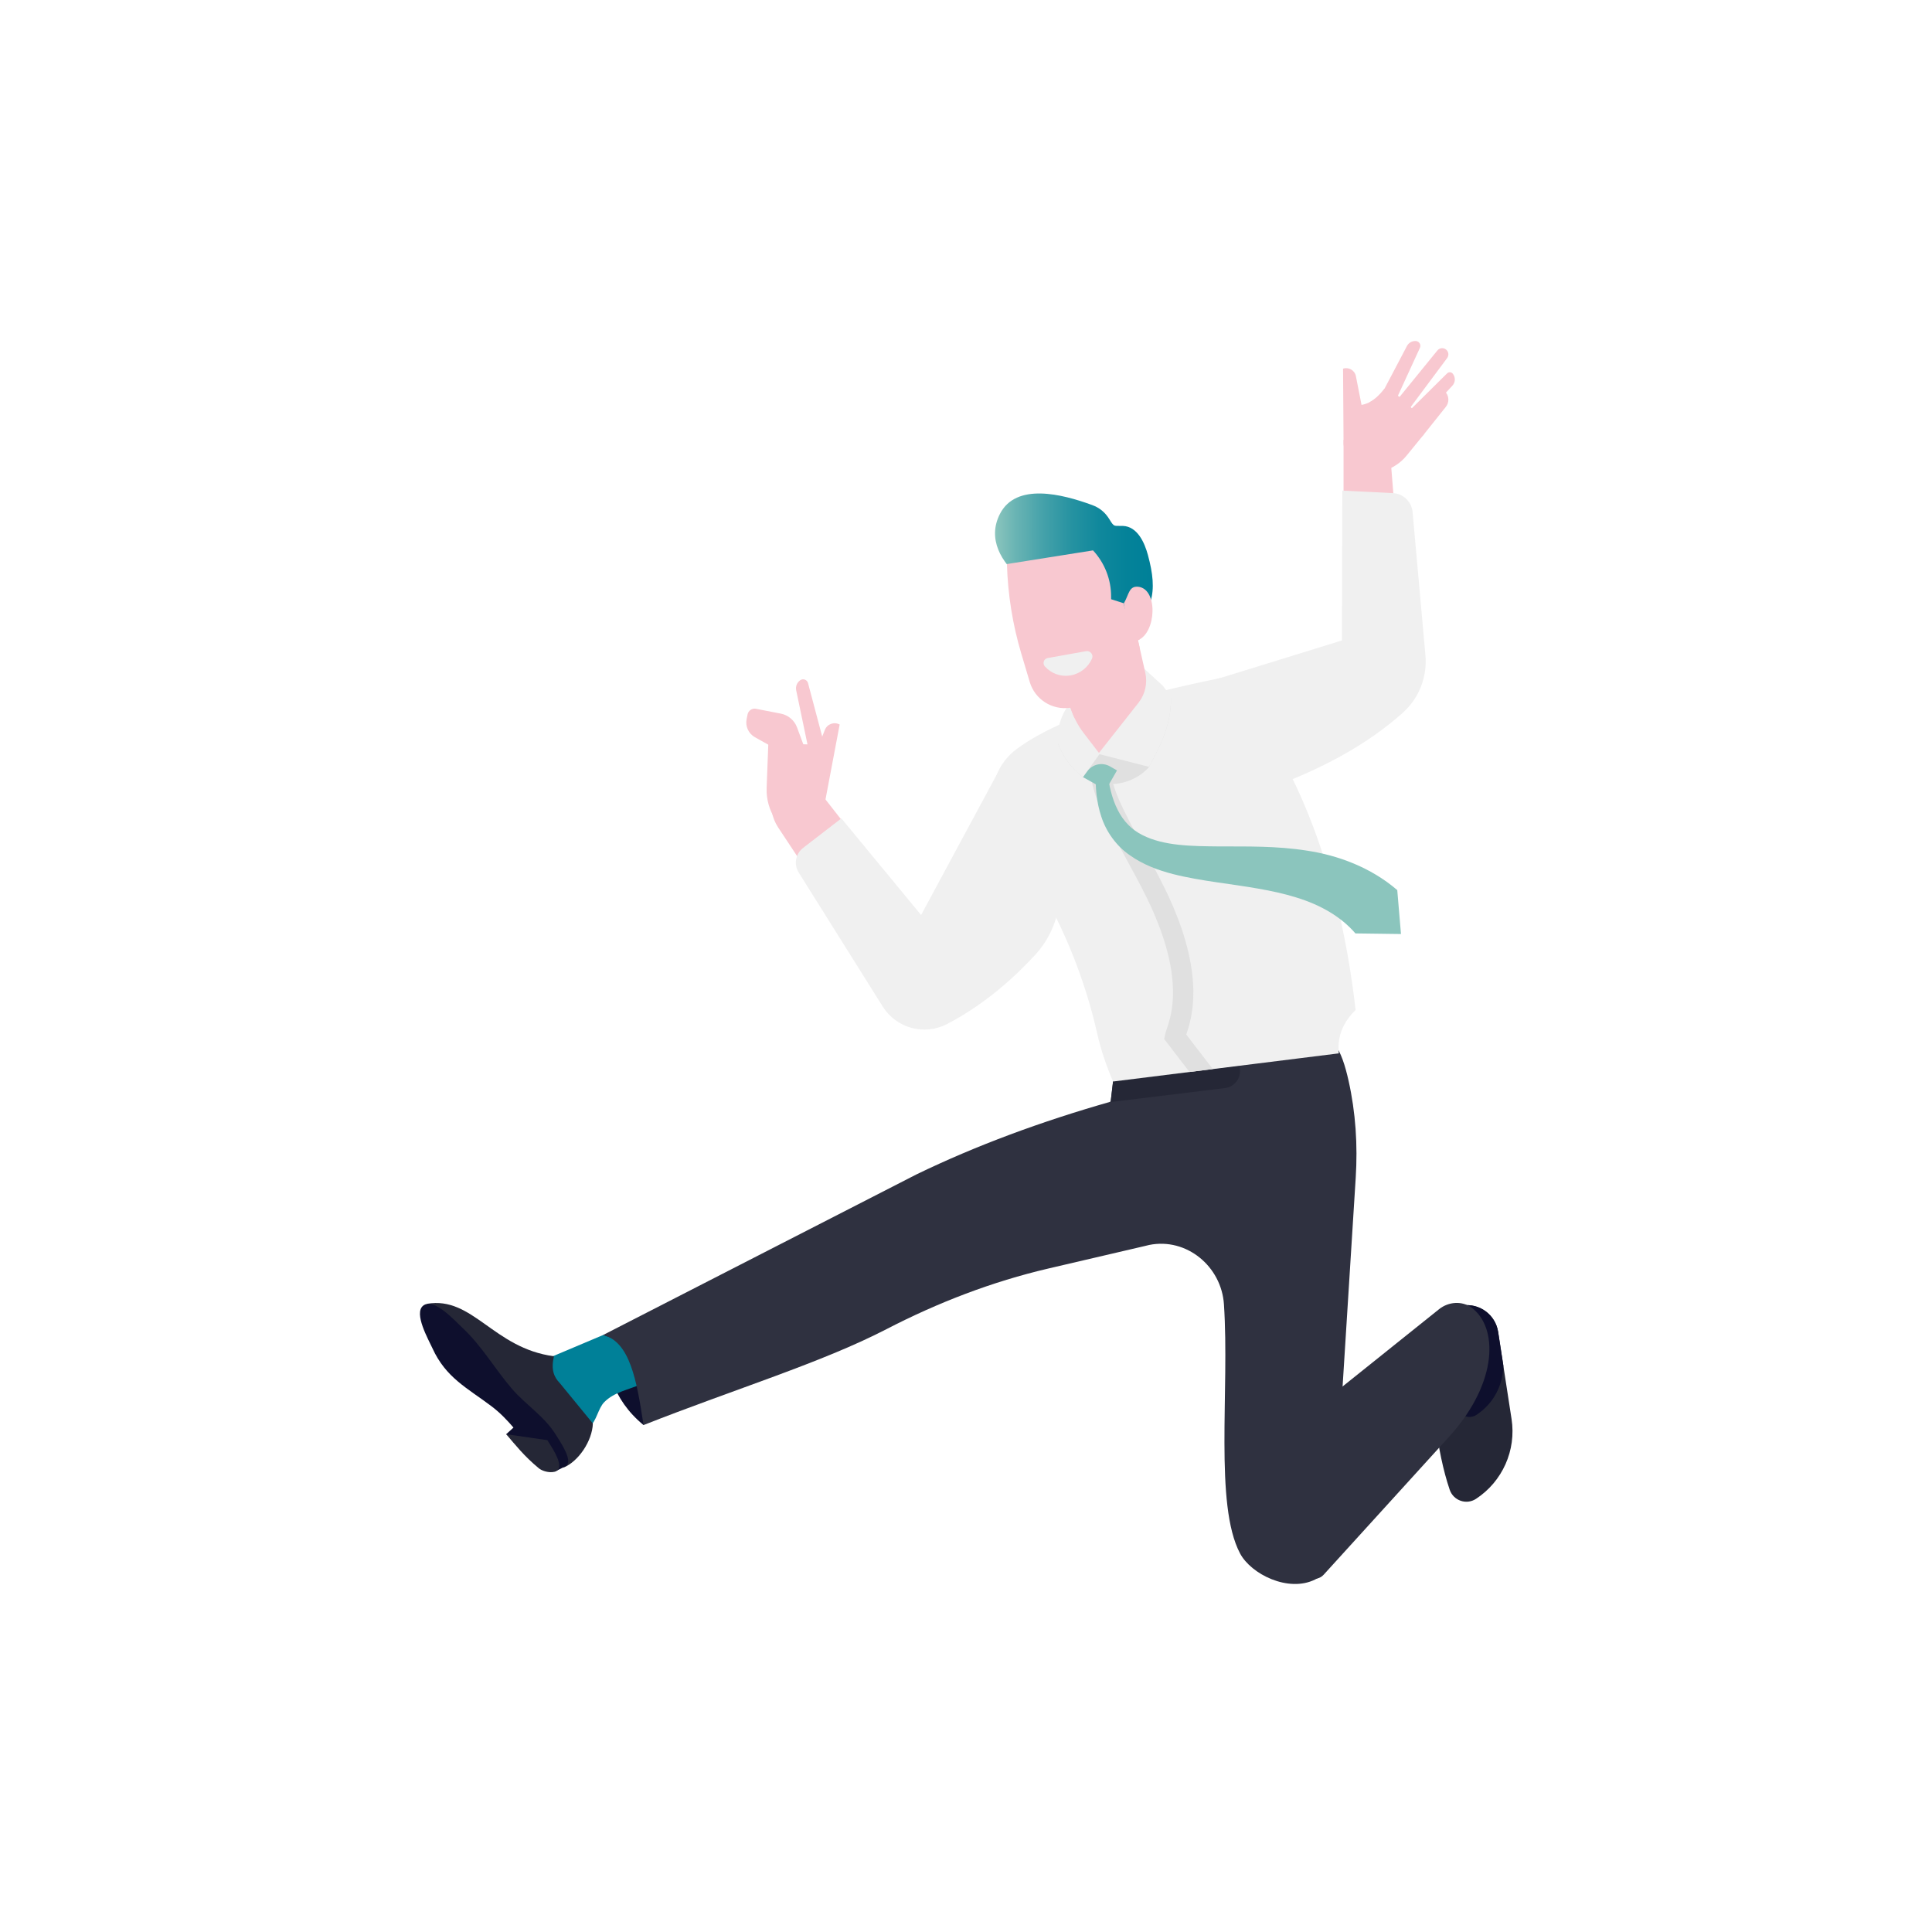 <?xml version="1.0" encoding="UTF-8"?>
<svg id="Ebene_1" data-name="Ebene 1" xmlns="http://www.w3.org/2000/svg" xmlns:xlink="http://www.w3.org/1999/xlink" viewBox="0 0 1000 1000">
  <defs>
    <style>
      .cls-1 {
        fill: #f8c8d0;
      }

      .cls-2 {
        fill: #008098;
      }

      .cls-3 {
        fill: #f0f0f0;
      }

      .cls-4 {
        fill: #8bc5bd;
      }

      .cls-5 {
        fill: #e0e0e0;
      }

      .cls-6 {
        fill: #252736;
      }

      .cls-7 {
        fill: #0e0f2d;
      }

      .cls-8 {
        fill: #2f3140;
      }

      .cls-9 {
        fill: url(#Unbenannter_Verlauf_9);
      }
    </style>
    <linearGradient id="Unbenannter_Verlauf_9" data-name="Unbenannter Verlauf 9" x1="515.02" y1="294.62" x2="596.68" y2="294.62" gradientUnits="userSpaceOnUse">
      <stop offset="0" stop-color="#8bc5bd"/>
      <stop offset=".14" stop-color="#67b3b3"/>
      <stop offset=".32" stop-color="#42a0a9"/>
      <stop offset=".49" stop-color="#2592a1"/>
      <stop offset=".66" stop-color="#10889c"/>
      <stop offset=".84" stop-color="#048299"/>
      <stop offset="1" stop-color="#008098"/>
    </linearGradient>
  </defs>
  <g>
    <path class="cls-6" d="M763.97,775.81h0c-5,3.27-11.7,.91-13.62-4.75-6.84-20.2-9.31-46.52-10.74-74.29-.53-10.37,6.89-19.46,17.16-21.05h0c8.93-1.38,17.28,4.74,18.66,13.67l6.95,45.08c2.5,16.2-4.7,32.36-18.41,41.34Z"/>
    <path class="cls-7" d="M756.78,675.72h0c8.93-1.38,17.28,4.74,18.66,13.67l2.68,17.35c-.06,10.21-5.17,19.86-13.89,25.57-3.68,2.41-8.62,.67-10.03-3.5-4.52-13.34-6.44-30.32-7.55-48.43,2.79-2.4,6.26-4.07,10.13-4.67Z"/>
    <path class="cls-7" d="M312.16,691l10.99,1.3c12.93,1.52,21.06,14.71,16.62,26.95l-6.67,18.37c-16.52-13.66-19.48-29.99-20.94-46.62Z"/>
    <path class="cls-2" d="M351.09,704.33c-2.47,5.8-13.44,9.53-19.11,12.08-6.39,2.86-14.06,4.06-19.25,9.37-3.15,3.22-4.04,9.92-7.43,12.47-4.91,3.69-7.79-3.39-11.44-7.76-7.1-8.49-10.77-14.22-12.14-26.64l30.46-12.85,38.93,13.33Z"/>
    <path class="cls-6" d="M289.64,715.76c-2.95-3.03-4.53-6.95-2.91-13.76-31.37-4.13-42.05-31.24-65.72-27.15l70.79,84.72c7.56-3.18,14.73-13.6,15.07-22.79l-17.22-21.01Z"/>
    <path class="cls-8" d="M672.51,735.59l1.62,75.37c.12,5.71,7.15,8.34,11,4.11l65.37-71.91c25.23-28.16,24.71-56.32,11.24-66.28-5.01-3.71-12.03-3.13-16.89,.76l-72.33,57.94Z"/>
    <path class="cls-8" d="M312.16,691l162.14-83.1c31.16-15.09,64.84-27.48,100.58-37.67l2.6-22.03c7.54-17.1,26.28-25.83,44.94-28.77,19.58-3.08,55.51,5.47,68.3,20.98,3.28,3.98,5.55,11.15,7.28,18.9,3.7,16.49,4.78,33.41,3.72,50.24l-10.81,171.85c0,12.22,3.3,29.49-10.29,36.19-13.76,6.78-33.06-2.75-38.78-13.56-13.37-25.22-5.36-84.27-8.33-128.92-1.31-19.64-19.35-34.61-38.66-30.73-.82,.16-1.63,.36-2.45,.59l-49.64,11.58c-29.23,6.82-57.31,17.64-83.97,31.44-33.47,17.32-78.36,30.94-125.7,49.62-3.51-23.29-7.12-43.17-20.94-46.62Z"/>
    <path class="cls-7" d="M262,742.34l3.78-3.43c-3.39-3.93-6.89-7.66-11.53-11.15-12.51-9.41-23.49-14.68-30.43-29.92-2.12-4.65-9.73-17.97-4.84-21.99,5.42-4.47,16.35,7.66,19.99,11.05,10.63,9.89,16.91,21.34,25.97,31.89,7.44,8.66,16.82,14.11,23.01,24.22,1.9,3.11,6.9,10.34,6.06,14.13-.19,.87-.73,1.48-1.48,1.87l-5.39,2.72-25.14-19.39Z"/>
    <path class="cls-6" d="M283.32,745.43c1.9,3.11,6.9,10.34,6.06,14.13-.81,3.64-7.7,2.71-10.5,.4-7.46-6.15-12.14-12.07-16.87-17.62l21.31,3.09Z"/>
    <path class="cls-6" d="M574.88,570.23l2.11-17.84,54.97-6.72c4.78-.6,9.23,2.85,9.82,7.68,.59,4.83-2.85,9.23-7.68,9.82l-60.23,7.37c.34-.1,.67-.2,1.01-.3Z"/>
    <path class="cls-9" d="M528.24,299.27c-9.87-8.11-17.34-20.28-10.68-33.27,8.35-16.3,32.07-10.33,47.66-4.62,3.95,1.44,6.79,3.8,9.02,7.42,2.61,4.25,2.2,3.23,6.94,3.41,7.54,.29,11.23,8.63,12.96,14.99,5.25,19.28,3.23,30.88-14.21,41.57-7.16,4.39-16.36,5.96-24.71,4.56-7.62-1.28-13.12-7.74-16.82-14.09-3.77-6.46-7.23-13.03-10.14-19.96Z"/>
    <path class="cls-1" d="M448.05,440.34l-25.94,17.17-19.31-29.18c-6.68-10.09-3.91-23.68,6.18-30.36l3.88-2.57,35.2,44.93Z"/>
    <path class="cls-3" d="M413.39,451.59l43.5,69.39c7.06,11.27,21.6,15.17,33.38,9.01,15.73-8.21,30.91-19.94,45.46-35.67,15.94-17.24,17.2-43.47,3.39-62.46l-20.22-36.46-42.14,78.21-41.26-50.02-19.83,15.29c-3.91,3.02-4.9,8.51-2.27,12.7Z"/>
    <polygon class="cls-1" points="723 278.09 695.42 278.09 695.42 227.64 718.97 227.64 723 278.09"/>
    <path class="cls-3" d="M692.97,545.22l-116.84,14.57h0c-3.42-7.95-6.25-16.16-8.16-24.6-6.33-28.01-17.08-54.87-31.87-79.55l-21.7-36.23c-2.69-12.06,2.02-24.57,11.99-31.86,26.35-19.24,72.46-29.9,108.71-37.31,33.21,39.97,57.5,94.15,66.57,172.53-6.68,6.45-9.56,13.94-8.71,22.45Z"/>
    <path class="cls-5" d="M564.5,400.59l10.44-1.09c.88,8.51,5.6,17.72,10.16,26.62l1.11,2.17c2.39,4.69,4.88,9.26,7.35,13.8,4.32,7.93,8.78,16.14,12.64,24.86,17.43,39.35,10.55,60.44,7.81,68.53l13.74,17.87-12.07,1.51-13.09-17.03,.47-2.34c.16-.78,.49-1.83,.94-3.17,2.33-6.89,8.52-25.19-7.4-61.12-3.69-8.34-7.86-15.99-12.27-24.09-2.52-4.63-5.04-9.28-7.48-14.06l-1.1-2.15c-4.76-9.3-10.17-19.85-11.25-30.31Z"/>
    <path class="cls-5" d="M606.03,361.42c.55,17.57-10.82,33.38-11.2,35.55h0c-7.56,8.32-19.47,11.11-29.94,7.02l-4.38-1.71c-4.11-3.31-7.63-7.01-10.34-11.95-.95-1.74-1.79-3.48-2.52-5.22-.02-.08-.04-.15-.06-.22l58.45-23.47Z"/>
    <path class="cls-3" d="M560.51,402.28c-4.11-3.31-7.63-7.01-10.34-11.95-.95-1.74-1.79-3.48-2.52-5.22-.03-.29-.09-.59-.11-.88-.96-12.53,6.45-24.23,17.92-29.36l26.64-8.88,9.8,8.98c1.69,2.11,3.05,4.26,4.14,6.43,.55,17.57-10.82,33.38-11.2,35.55l-25.75-6.59-8.58,11.9Z"/>
    <path class="cls-3" d="M611.84,357.06l82.74-25.56,.2-77.57,26.14,1.3c5.38,.27,9.75,4.46,10.23,9.83l6.65,74.07c1.01,11.2-3.29,22.23-11.66,29.74-18.09,16.23-42.7,30.1-75.04,41.15l-39.26-52.97Z"/>
    <g>
      <path class="cls-1" d="M728.24,179.08l-14.68,27.92,7,4.35,14.39-31.32c.72-1.56-.34-3.37-2.05-3.51h0c-1.92-.16-3.76,.85-4.66,2.56Z"/>
      <path class="cls-1" d="M719.48,216.71l1.35,1.04c1.42,1.09,3.45,.81,4.52-.62l23.69-31.8c.95-1.28,.82-3.05-.31-4.18h0c-1.34-1.34-3.55-1.22-4.74,.25l-25.04,30.76c-1.14,1.4-.9,3.45,.53,4.55Z"/>
      <path class="cls-1" d="M737.15,224.65l11.23-14.08c1.71-2.15,1.73-5.19,.04-7.35h0l3.33-3.59c1.6-1.73,1.69-4.37,.21-6.21h0c-.74-.92-2.11-.99-2.95-.16l-21.11,20.9,9.25,10.49Z"/>
      <path class="cls-1" d="M698.44,231.94l17.71,11.77h0c4.68-1.37,8.83-4.12,11.91-7.9l9.09-11.15c-1.9-10.5-10.09-19.03-20.48-23.49-5.8,7.36-10.41,9.19-18,8.61l-.24,22.16Z"/>
      <path class="cls-1" d="M737.15,224.65h0c-1.9-10.5-10.09-19.03-20.48-23.49-2.73,3.47-5.2,5.71-7.84,7.05l11.01,15.79c4.12,5.91,12.76,6.24,17.32,.65Z"/>
      <path class="cls-1" d="M695.16,190.84l.27,39.2h0c1.13,9.34,9.95,15.76,19.19,13.96l1.53-.3-1.31-13.32c-.71-7.21-4.18-13.86-9.68-18.57h0l-3.35-17.11c-.59-3.03-3.72-4.85-6.65-3.87h0Z"/>
    </g>
    <g>
      <path class="cls-1" d="M423.7,385.34l-26.03-.29-.86,22.76c-.22,5.84,1.4,11.6,4.62,16.47l1.29,1.95h1.16c9.04,0,16.6-6.88,17.45-15.88l2.37-25.02Z"/>
      <path class="cls-1" d="M412.11,357.32l6.84,32.76,8.66-1.17-9.38-35.34c-.47-1.76-2.55-2.53-4.04-1.48h0c-1.68,1.17-2.5,3.23-2.08,5.24Z"/>
      <path class="cls-1" d="M402.46,391.48l16.59,2.55-6.51-17.53c-1.36-3.68-4.55-6.38-8.4-7.13l-12.85-2.5c-2-.39-3.95,.91-4.35,2.91l-.49,2.42c-.76,3.74,.99,7.54,4.32,9.4l9.46,5.28,2.22,4.59Z"/>
      <path class="cls-1" d="M434.61,375.02l-7.73,40.87h0c-2.95,9.54-13.38,14.56-22.68,10.92l-1.54-.6,3.9-13.65c2.11-7.39,6.99-13.67,13.63-17.54h0l6.75-17.22c1.2-3.05,4.8-4.36,7.67-2.78h0Z"/>
    </g>
    <path class="cls-1" d="M589.01,331.36c9.55-3.87,10.5-26.64,.07-27.66-4.79-.47-4.74,4.1-7.37,8.57l.4,2.77c-4.57-4.29-11.24-6.14-17.73-4.18l-1.96,.59c-12.24,3.68-19.27,16.51-15.77,28.81l7.06,24.82c1.48,5.21,3.94,10.09,7.23,14.38l7.87,10.25,20.45-25.93c3.47-4.4,4.77-10.12,3.54-15.58l-3.79-16.83Z"/>
    <path class="cls-1" d="M578.32,327.76l.61,4.2-.02,.27c-.77,9.84-5.77,19.09-14.13,24.34-3.83,2.4-7.97,3.8-12.26,4.35l1.19,4.17c.63,2.22,1.48,4.37,2.45,6.45,4.26-.77,8.41-2.13,12.3-4.25,12.14-6.59,20.06-18.66,21.35-32.38l-.8-3.53c.35-.14,.66-.36,.98-.55l-.67-4.64c-.57-3.95-5-6.03-8.4-3.95h0c-1.89,1.16-2.91,3.33-2.6,5.53Z"/>
    <path class="cls-1" d="M565.74,284.88h0s-44.55,7.07-44.55,7.07c.44,15.68,2.93,31.24,7.41,46.29l4.39,14.75c2.68,9,11.55,14.68,20.85,13.36h0c16.53-2.36,29.22-15.88,30.52-32.53l.16-2.05-2.81-19.5-6.6-2.11v-1.17c.07-8.93-3.29-17.57-9.37-24.11Z"/>
    <path class="cls-3" d="M542.26,340.61c-2.02,.36-2.8,2.8-1.44,4.33,3.25,3.63,8.22,5.55,13.37,4.63,5.07-.91,9.06-4.27,11.02-8.64,.91-2.04-.86-4.28-3.06-3.89l-19.89,3.57Z"/>
  </g>
  <path class="cls-4" d="M572.36,408.85l-11.78-6.6,2.23-3.06c2.69-3.7,7.72-4.78,11.69-2.52l3.66,2.09-5.8,10.09Z"/>
  <path class="cls-4" d="M723.23,460.73c-13.77-11.88-30.9-18.05-46.68-20.43-15.93-2.52-31.08-2.12-45.51-2.19-14.3-.14-28.59-.23-39.67-5.85-5.54-2.72-9.92-7.2-12.85-13.06-2.97-5.82-4.53-12.7-5.36-19.72l-6.03,.19c-.18,7.54,.32,15.34,2.92,23.06,2.48,7.7,7.73,15.14,14.76,19.95,6.93,4.94,14.78,7.79,22.34,9.74,7.61,1.94,15.12,3.13,22.46,4.23,14.66,2.14,28.83,3.95,41.44,7.91,12.64,3.88,23.17,10.03,30.52,18.58l23.57,.31-1.92-22.72Z"/>
</svg>